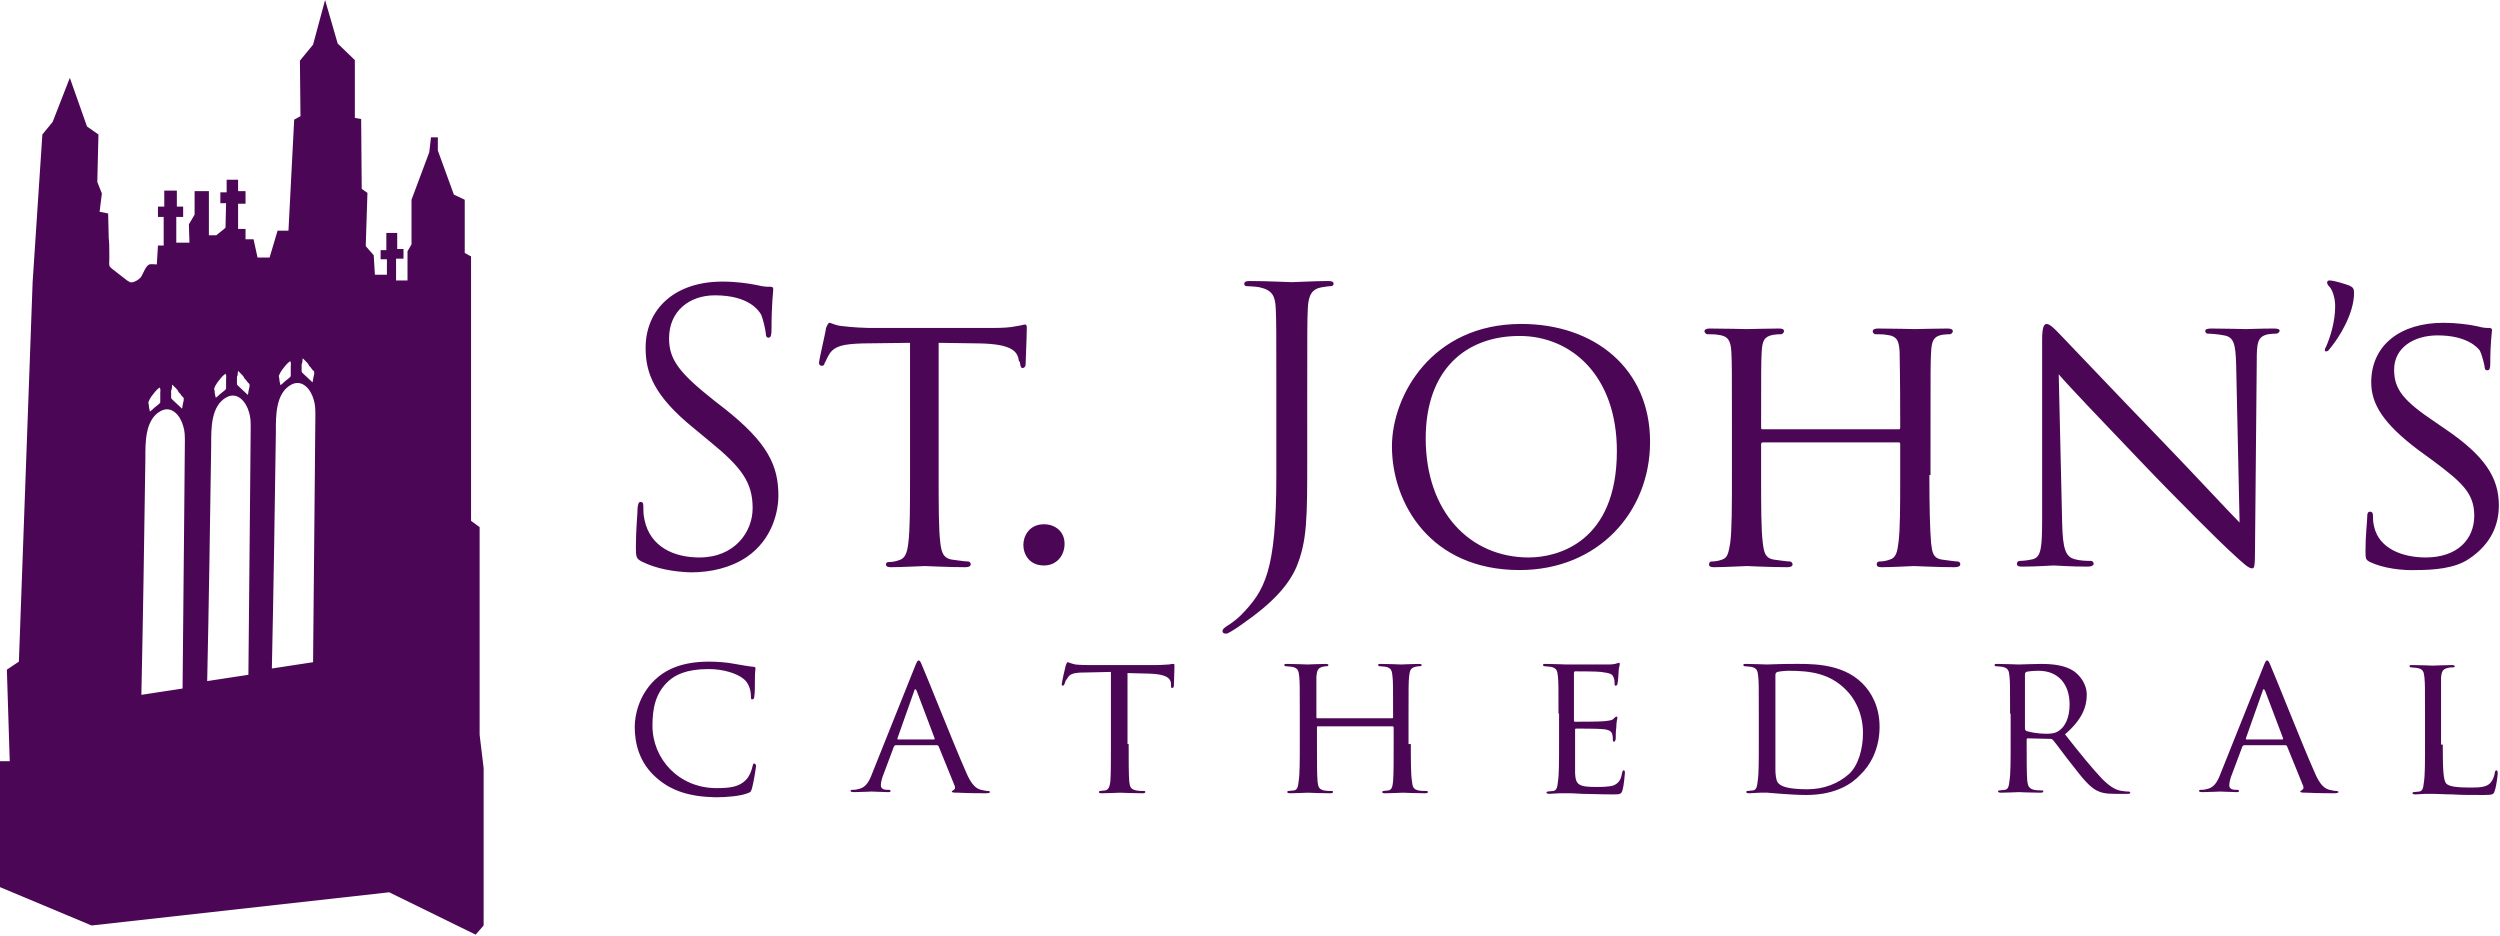 <!-- Generator: Adobe Illustrator 24.2.3, SVG Export Plug-In  -->
<svg version="1.1" xmlns="http://www.w3.org/2000/svg" xmlns:xlink="http://www.w3.org/1999/xlink" x="0px" y="0px" width="436.8px"
	 height="163.5px" viewBox="0 0 436.8 163.5" style="overflow:visible;enable-background:new 0 0 436.8 163.5;"
	 xml:space="preserve">
<style type="text/css">
	.st0{fill:#4b0755;}
</style>
	<defs>
</defs>
	<path class="st0" d="M112.1,98.1c-0.9-0.5-1-0.7-1-2.5c0-3.2,0.3-5.8,0.3-6.9c0.1-0.7,0.2-1,0.5-1c0.4,0,0.5,0.2,0.5,0.7
	c0,0.6,0,1.5,0.2,2.4c1,4.8,5.2,6.6,9.6,6.6c6.2,0,9.3-4.5,9.3-8.6c0-4.5-1.9-7.1-7.4-11.6l-2.9-2.4c-6.9-5.6-8.4-9.6-8.4-14
	c0-6.9,5.2-11.6,13.4-11.6c2.5,0,4.4,0.3,6,0.6c1.2,0.3,1.7,0.3,2.3,0.3c0.5,0,0.6,0.1,0.6,0.5c0,0.3-0.3,2.5-0.3,6.9
	c0,1-0.1,1.5-0.5,1.5c-0.4,0-0.5-0.3-0.5-0.8c-0.1-0.8-0.5-2.5-0.8-3.2c-0.4-0.7-2.1-3.4-8.1-3.4c-4.5,0-8,2.8-8,7.5
	c0,3.7,1.7,6,7.9,10.9l1.8,1.4c7.6,6,9.4,10,9.4,15.2c0,2.7-1,7.6-5.5,10.7c-2.8,1.9-6.3,2.7-9.8,2.7
	C117.7,99.9,114.7,99.4,112.1,98.1z M164,83c0,5.3,0,9.6,0.3,11.9c0.2,1.6,0.5,2.7,2.2,2.9c0.8,0.1,2.1,0.3,2.6,0.3
	c0.4,0,0.5,0.3,0.5,0.5c0,0.3-0.3,0.5-0.9,0.5c-3.1,0-6.7-0.2-7.1-0.2c-0.3,0-4.2,0.2-5.9,0.2c-0.6,0-0.9-0.1-0.9-0.5
	c0-0.2,0.1-0.4,0.5-0.4c0.5,0,1.2-0.1,1.7-0.3c1.2-0.3,1.5-1.4,1.7-3c0.3-2.3,0.3-6.6,0.3-11.9V59.9l-8.2,0.1
	c-3.6,0.1-4.9,0.5-5.8,1.7c-0.6,1-0.7,1.4-0.9,1.7c-0.1,0.5-0.3,0.5-0.6,0.5c-0.1,0-0.4-0.1-0.4-0.5c0-0.6,1.2-5.5,1.2-6
	c0.1-0.3,0.4-1,0.6-1c0.4,0,1,0.5,2.5,0.6c1.6,0.2,3.8,0.3,4.5,0.3h21.5c1.9,0,3.2-0.1,4.1-0.3c0.8-0.1,1.4-0.3,1.6-0.3
	c0.3,0,0.3,0.3,0.3,0.6c0,1.7-0.2,5.6-0.2,6.3c0,0.5-0.3,0.7-0.5,0.7c-0.3,0-0.4-0.2-0.5-1L178,63c-0.2-1.7-1.4-2.9-6.9-3l-7.1-0.1
	V83z M178.8,95.2c0-1.5,1-3.6,3.6-3.6c2,0,3.6,1.3,3.6,3.4c0,2.1-1.4,3.8-3.6,3.8C179.8,98.8,178.8,96.8,178.8,95.2z M228.4,80
	c0,10.5,0,14.5-1.9,19.1c-1.4,3.2-4.2,6.3-9.4,9.9c-0.8,0.6-1.9,1.3-2.5,1.6c-0.1,0.1-0.3,0.1-0.5,0.1s-0.5-0.1-0.5-0.4
	c0-0.4,0.3-0.6,0.9-1c0.8-0.5,1.7-1.2,2.3-1.8c4.2-4.3,6.2-7.7,6.2-24.4V67.9c0-10.1,0-11.9-0.1-14c-0.1-2.2-0.6-3.2-2.8-3.7
	c-0.5-0.1-1.6-0.2-2.2-0.2c-0.3,0-0.5-0.1-0.5-0.4c0-0.4,0.3-0.5,1-0.5c2.9,0,7,0.2,7.3,0.2c0.3,0,4.4-0.2,6.3-0.2
	c0.7,0,1,0.1,1,0.5c0,0.3-0.3,0.4-0.5,0.4c-0.5,0-0.8,0.1-1.6,0.2c-1.7,0.3-2.3,1.4-2.4,3.7c-0.1,2.1-0.1,3.9-0.1,14V80z
	 M265.8,56.6c12.8,0,22.5,7.8,22.5,20.6c0,12.3-9.1,22.4-22.8,22.4c-15.6,0-22.3-11.7-22.3-21.6C243.2,69.2,250.1,56.6,265.8,56.6z
	 M267.1,97.4c5.1,0,15.4-2.7,15.4-18.6c0-13.2-8-20.1-17-20.1c-9.5,0-16.4,6-16.4,17.9C249.1,89.4,256.8,97.4,267.1,97.4z M337.1,83
	c0,5.3,0.1,9.6,0.3,11.9c0.2,1.6,0.3,2.7,2.1,2.9c0.8,0.1,2.1,0.3,2.5,0.3c0.4,0,0.5,0.3,0.5,0.5c0,0.3-0.3,0.5-1,0.5
	c-3.1,0-6.7-0.2-7.1-0.2c-0.3,0-3.9,0.2-5.6,0.2c-0.6,0-0.9-0.1-0.9-0.5c0-0.2,0.1-0.5,0.5-0.5c0.5,0,1.2-0.1,1.7-0.3
	c1.2-0.3,1.4-1.4,1.6-3c0.3-2.3,0.3-6.4,0.3-11.7v-5.5c0-0.3-0.1-0.3-0.3-0.3h-23.7c-0.2,0-0.3,0.1-0.3,0.3v5.5
	c0,5.3,0,9.5,0.3,11.8c0.2,1.6,0.4,2.7,2.1,2.9c0.8,0.1,2.1,0.3,2.6,0.3c0.3,0,0.5,0.3,0.5,0.5c0,0.3-0.3,0.5-0.9,0.5
	c-3.2,0-6.8-0.2-7.1-0.2c-0.3,0-3.9,0.2-5.7,0.2c-0.6,0-0.9-0.1-0.9-0.5c0-0.2,0.1-0.5,0.5-0.5c0.5,0,1.2-0.1,1.7-0.3
	c1.1-0.3,1.2-1.3,1.5-2.9c0.3-2.3,0.3-6.6,0.3-11.9v-9.7c0-8.5,0-10.1-0.1-11.8c-0.1-1.9-0.5-2.8-2.3-3c-0.5-0.1-1.4-0.1-1.9-0.1
	c-0.2,0-0.5-0.3-0.5-0.5c0-0.3,0.3-0.5,0.9-0.5c2.6,0,6.2,0.1,6.5,0.1c0.3,0,3.9-0.1,5.6-0.1c0.6,0,0.9,0.1,0.9,0.5
	c0,0.2-0.3,0.5-0.5,0.5c-0.4,0-0.8,0-1.4,0.1c-1.6,0.3-1.9,1.1-2,3c-0.1,1.7-0.1,3.4-0.1,12v1.2c0,0.3,0.1,0.3,0.3,0.3h23.7
	c0.2,0,0.3,0,0.3-0.3v-1.2c0-8.5-0.1-10.2-0.1-12c-0.1-1.9-0.4-2.8-2.3-3c-0.5-0.1-1.4-0.1-1.9-0.1c-0.3,0-0.5-0.3-0.5-0.5
	c0-0.3,0.3-0.5,0.9-0.5c2.5,0,6.2,0.1,6.5,0.1c0.3,0,3.9-0.1,5.6-0.1c0.6,0,1,0.1,1,0.5c0,0.2-0.3,0.5-0.5,0.5c-0.4,0-0.7,0-1.4,0.1
	c-1.5,0.3-1.8,1.1-1.9,3c-0.1,1.7-0.1,3.3-0.1,11.8V83z M360.3,91.4c0.1,4.5,0.6,5.9,2.2,6.3c1,0.3,2.3,0.3,2.8,0.3
	c0.3,0,0.5,0.2,0.5,0.5c0,0.3-0.4,0.5-1,0.5c-3.2,0-5.5-0.2-6-0.2s-2.9,0.2-5.5,0.2c-0.6,0-0.9-0.1-0.9-0.5c0-0.3,0.2-0.5,0.5-0.5
	c0.5,0,1.5-0.1,2.3-0.3c1.4-0.4,1.6-1.9,1.6-6.9V59.4c0-2.2,0.3-2.8,0.8-2.8c0.6,0,1.6,1.1,2.2,1.7c0.9,0.9,9.2,9.7,18,18.8
	c5.6,5.8,11.7,12.4,13.5,14.2l-0.6-27.6c-0.1-3.6-0.4-4.8-2.1-5.1c-1-0.2-2.3-0.3-2.8-0.3c-0.4,0-0.5-0.3-0.5-0.5
	c0-0.3,0.5-0.4,1.1-0.4c2.6,0,5.3,0.1,6,0.1c0.6,0,2.5-0.1,4.9-0.1c0.6,0,1,0.1,1,0.4c0,0.2-0.3,0.5-0.6,0.5c-0.3,0-0.7,0-1.4,0.1
	c-1.9,0.4-2,1.5-2,4.8L394,95.4c0,3.6-0.1,3.9-0.5,3.9c-0.6,0-1.2-0.5-4.3-3.4c-0.6-0.5-8.8-8.6-14.8-14.9
	c-6.6-6.9-13-13.6-14.7-15.6L360.3,91.4z M414.1,98.2c-0.8-0.4-0.8-0.6-0.8-2.1c0-2.7,0.3-4.9,0.3-5.8c0-0.6,0.1-0.9,0.5-0.9
	c0.3,0,0.5,0.2,0.5,0.6c0,0.5,0,1.2,0.2,2c0.9,4,5.2,5.4,9,5.4c5.6,0,8.5-3.2,8.5-7.3c0-3.9-2.1-5.8-7.2-9.6l-2.6-1.9
	c-6.1-4.6-8.2-8-8.2-11.8c0-6.5,5.1-10.4,12.6-10.4c2.3,0,4.5,0.3,5.9,0.6c1.1,0.3,1.6,0.3,2,0.3c0.5,0,0.6,0.1,0.6,0.4
	c0,0.3-0.3,2.1-0.3,5.8c0,0.8-0.1,1.2-0.5,1.2s-0.5-0.3-0.5-0.7c-0.1-0.6-0.5-2.1-0.8-2.7c-0.4-0.6-2.3-2.7-7.4-2.7
	c-4.1,0-7.6,2.1-7.6,6c0,3.5,1.7,5.5,7.4,9.3l1.6,1.1c6.9,4.7,9.3,8.5,9.3,13.3c0,3.2-1.2,6.7-5.3,9.4c-2.4,1.6-6,1.9-9.1,1.9
	C419.7,99.7,416.4,99.3,414.1,98.2z M114.7,135.9c-3-2.6-3.8-6-3.8-8.9c0-2,0.7-5.5,3.5-8.2c1.9-1.8,4.7-3.2,9.5-3.2
	c1.2,0,3,0.1,4.5,0.4c1.2,0.2,2.2,0.4,3.2,0.5c0.3,0,0.4,0.1,0.4,0.3c0,0.2-0.1,0.6-0.1,1.7c0,1,0,2.7-0.1,3.1
	c0,0.5-0.2,0.6-0.4,0.6c-0.2,0-0.2-0.2-0.2-0.6c0-1.2-0.5-2.4-1.3-3c-1.1-0.9-3.4-1.7-6.1-1.7c-4,0-5.9,1.1-7,2.1
	c-2.3,2.1-2.8,4.8-2.8,7.8c0,5.8,4.6,10.9,11.2,10.9c2.3,0,3.9-0.2,5.1-1.4c0.7-0.7,1.1-1.9,1.2-2.5c0.1-0.3,0.1-0.4,0.3-0.4
	c0.1,0,0.3,0.2,0.3,0.4c0,0.2-0.4,2.8-0.7,3.9c-0.2,0.6-0.2,0.7-0.8,0.9c-1.3,0.5-3.6,0.7-5.6,0.7
	C120.3,139.2,117.2,138.1,114.7,135.9z M159.8,116.6c0.4-1,0.5-1.2,0.7-1.2c0.3,0,0.4,0.4,0.7,1.1c0.6,1.3,5.5,13.7,7.5,18.2
	c1.1,2.7,2,3.1,2.7,3.3c0.5,0.1,0.9,0.2,1.2,0.2c0.2,0,0.4,0.1,0.4,0.2s-0.4,0.2-0.7,0.2c-0.5,0-2.8,0-4.9-0.1c-0.6,0-1.1,0-1.1-0.2
	c0-0.1,0.1-0.1,0.2-0.2c0.2-0.1,0.5-0.3,0.3-0.8l-2.8-6.9c-0.1-0.1-0.1-0.2-0.3-0.2h-7.2c-0.1,0-0.2,0.1-0.3,0.2l-1.8,4.8
	c-0.3,0.7-0.5,1.5-0.5,2c0,0.6,0.5,0.8,1.1,0.8h0.3c0.2,0,0.3,0.1,0.3,0.2c0,0.2-0.2,0.2-0.5,0.2c-0.7,0-2.4-0.1-2.8-0.1
	c-0.3,0-1.9,0.1-3.1,0.1c-0.4,0-0.6-0.1-0.6-0.2c0-0.1,0.1-0.2,0.3-0.2c0.2,0,0.7,0,0.9-0.1c1.4-0.2,2-1.2,2.6-2.8L159.8,116.6z
	 M163.2,129.2c0.1,0,0.1-0.1,0.1-0.2l-3.1-8.2c-0.2-0.5-0.4-0.5-0.5,0l-2.9,8.2c0,0.1,0,0.2,0.1,0.2H163.2z M197.2,130
	c0,2.9,0,5.3,0.1,6.5c0.1,0.9,0.2,1.4,1.2,1.6c0.4,0.1,1.1,0.1,1.4,0.1c0.2,0,0.2,0.1,0.2,0.2c0,0.1-0.1,0.2-0.5,0.2
	c-1.7,0-3.7-0.1-3.9-0.1c-0.1,0-2.3,0.1-3.2,0.1c-0.4,0-0.5-0.1-0.5-0.2c0-0.1,0.1-0.2,0.2-0.2c0.3,0,0.6-0.1,0.9-0.1
	c0.6-0.1,0.8-0.7,0.9-1.6c0.1-1.2,0.1-3.6,0.1-6.5v-12.6l-4.5,0.1c-1.9,0-2.7,0.2-3.1,1c-0.4,0.5-0.4,0.7-0.5,1
	c-0.1,0.2-0.2,0.3-0.3,0.3c-0.1,0-0.2-0.1-0.2-0.2c0-0.3,0.6-3,0.7-3.3c0.1-0.2,0.2-0.6,0.3-0.6c0.2,0,0.5,0.2,1.4,0.4
	c0.9,0.1,2.1,0.1,2.4,0.1h11.7c1,0,1.7-0.1,2.2-0.1c0.5-0.1,0.7-0.1,0.9-0.1c0.1,0,0.1,0.2,0.1,0.4c0,0.9-0.1,3.1-0.1,3.4
	c0,0.2-0.1,0.4-0.3,0.4s-0.2-0.1-0.2-0.5l0-0.3c-0.1-0.9-0.8-1.6-3.7-1.7l-3.9-0.1V130z M246.5,130c0,2.9,0,5.3,0.2,6.5
	c0.1,0.9,0.2,1.4,1.1,1.6c0.4,0.1,1.1,0.1,1.4,0.1c0.2,0,0.3,0.1,0.3,0.2c0,0.1-0.2,0.2-0.5,0.2c-1.7,0-3.7-0.1-3.9-0.1
	c-0.1,0-2.2,0.1-3.1,0.1c-0.4,0-0.5-0.1-0.5-0.2c0-0.1,0.1-0.2,0.2-0.2c0.3,0,0.6-0.1,0.9-0.1c0.6-0.1,0.7-0.7,0.8-1.6
	c0.1-1.2,0.1-3.5,0.1-6.4v-3c0-0.1-0.1-0.2-0.2-0.2h-13c-0.1,0-0.2,0-0.2,0.2v3c0,2.9,0,5.2,0.1,6.4c0.1,0.9,0.2,1.4,1.1,1.6
	c0.5,0.1,1.1,0.1,1.4,0.1c0.2,0,0.2,0.1,0.2,0.2c0,0.1-0.1,0.2-0.5,0.2c-1.7,0-3.7-0.1-3.9-0.1c-0.2,0-2.2,0.1-3.1,0.1
	c-0.3,0-0.5-0.1-0.5-0.2c0-0.1,0.1-0.2,0.2-0.2c0.3,0,0.7-0.1,1-0.1c0.6-0.1,0.7-0.7,0.8-1.6c0.2-1.2,0.2-3.6,0.2-6.5v-5.3
	c0-4.7,0-5.5-0.1-6.5c-0.1-1-0.2-1.5-1.3-1.7c-0.2,0-0.8-0.1-1.1-0.1c-0.1,0-0.2-0.1-0.2-0.2c0-0.2,0.1-0.2,0.5-0.2
	c1.4,0,3.4,0.1,3.6,0.1c0.1,0,2.1-0.1,3.1-0.1c0.4,0,0.5,0.1,0.5,0.2c0,0.1-0.1,0.2-0.2,0.2c-0.2,0-0.4,0-0.8,0.1
	c-0.8,0.2-1,0.6-1.1,1.7c0,1,0,1.9,0,6.5v0.6c0,0.2,0.1,0.2,0.2,0.2h13c0.1,0,0.2,0,0.2-0.2v-0.6c0-4.7,0-5.6-0.1-6.5
	c-0.1-1-0.2-1.5-1.2-1.7c-0.2,0-0.8-0.1-1.1-0.1c-0.1,0-0.2-0.1-0.2-0.2c0-0.2,0.1-0.2,0.5-0.2c1.4,0,3.4,0.1,3.5,0.1
	c0.2,0,2.2-0.1,3.1-0.1c0.4,0,0.5,0.1,0.5,0.2c0,0.1-0.1,0.2-0.3,0.2c-0.2,0-0.4,0-0.8,0.1c-0.8,0.2-1,0.6-1.1,1.7
	c-0.1,1-0.1,1.8-0.1,6.5V130z M272.3,124.7c0-4.7,0-5.5-0.1-6.5c-0.1-1-0.2-1.5-1.3-1.7c-0.2,0-0.8-0.1-1.1-0.1
	c-0.1,0-0.2-0.1-0.2-0.2c0-0.2,0.1-0.2,0.5-0.2c1.4,0,3.4,0.1,3.6,0.1c0.2,0,6.7,0,7.4,0c0.6,0,1.2-0.1,1.4-0.2
	c0.1,0,0.3-0.1,0.4-0.1c0.1,0,0.1,0.1,0.1,0.3c0,0.2-0.2,0.6-0.2,1.4c0,0.3-0.1,1.6-0.2,2c0,0.1-0.1,0.3-0.3,0.3
	c-0.2,0-0.2-0.1-0.2-0.4c0-0.2,0-0.7-0.2-1.1c-0.2-0.5-0.5-0.7-2.2-0.9c-0.5-0.1-4.1-0.1-4.5-0.1c-0.1,0-0.2,0.1-0.2,0.3v8.2
	c0,0.2,0,0.3,0.2,0.3c0.4,0,4.5,0,5.2-0.1c0.7-0.1,1.2-0.1,1.5-0.4c0.2-0.2,0.4-0.4,0.5-0.4s0.2,0.1,0.2,0.2s-0.2,0.7-0.2,1.7
	c-0.1,0.6-0.1,1.7-0.1,1.9c0,0.2-0.1,0.6-0.3,0.6c-0.1,0-0.2-0.1-0.2-0.3c0-0.3,0-0.6-0.1-1c-0.1-0.4-0.4-0.8-1.6-0.9
	c-0.8-0.1-4.2-0.1-4.7-0.1c-0.2,0-0.2,0.1-0.2,0.2v2.5c0,1,0,4.5,0,5.1c0.1,2,0.6,2.4,3.7,2.4c0.8,0,2.3,0,3.1-0.3
	c0.8-0.4,1.2-0.9,1.4-2.1c0.1-0.4,0.1-0.5,0.3-0.5c0.2,0,0.2,0.2,0.2,0.5c0,0.2-0.2,2.3-0.4,2.9c-0.2,0.8-0.5,0.8-1.7,0.8
	c-2.3,0-4.1-0.1-5.4-0.1c-1.3-0.1-2.1-0.1-2.6-0.1c-0.1,0-0.7,0-1.3,0c-0.6,0-1.3,0.1-1.8,0.1c-0.3,0-0.5-0.1-0.5-0.2
	c0-0.1,0.1-0.2,0.2-0.2c0.3,0,0.7-0.1,1-0.1c0.6-0.1,0.7-0.7,0.8-1.6c0.2-1.2,0.2-3.6,0.2-6.5V124.7z M307.3,124.7
	c0-4.7,0-5.5-0.1-6.5c-0.1-1-0.2-1.5-1.3-1.7c-0.2,0-0.8-0.1-1.1-0.1c-0.1,0-0.2-0.1-0.2-0.2c0-0.2,0.1-0.2,0.5-0.2
	c1.4,0,3.4,0.1,3.6,0.1c0.4,0,2.3-0.1,4.2-0.1c3.1,0,8.8-0.3,12.5,3.4c1.6,1.6,3,4.1,3,7.6c0,3.8-1.6,6.7-3.4,8.4
	c-1.3,1.4-4.1,3.5-9.4,3.5c-1.3,0-3-0.1-4.3-0.2c-1.3-0.1-2.4-0.2-2.5-0.2c-0.1,0-0.6,0-1.3,0c-0.6,0-1.4,0.1-1.9,0.1
	c-0.3,0-0.5-0.1-0.5-0.2c0-0.1,0.1-0.2,0.2-0.2c0.3,0,0.7-0.1,1-0.1c0.6-0.1,0.7-0.7,0.8-1.6c0.2-1.2,0.2-3.6,0.2-6.5V124.7z
	 M310.2,128c0,3.2,0,6,0,6.5c0,0.7,0.1,1.8,0.4,2.2c0.4,0.6,1.5,1.2,5.2,1.2c2.9,0,5.4-1,7.3-2.7c1.6-1.5,2.4-4.4,2.4-7.1
	c0-3.8-1.7-6.3-2.9-7.5c-2.9-3-6.4-3.4-10.1-3.4c-0.6,0-1.6,0.1-1.9,0.2c-0.3,0.1-0.4,0.2-0.4,0.6V128z M351.2,124.7
	c0-4.7,0-5.5-0.1-6.5c-0.1-1-0.2-1.5-1.3-1.7c-0.2,0-0.8-0.1-1.1-0.1c-0.1,0-0.2-0.1-0.2-0.2c0-0.2,0.1-0.2,0.5-0.2
	c1.4,0,3.5,0.1,3.7,0.1c0.3,0,2.9-0.1,3.9-0.1c2,0,4.2,0.2,5.8,1.3c0.8,0.6,2.2,2,2.2,4.1c0,2.2-0.9,4.4-3.8,6.9
	c2.5,3.2,4.7,5.9,6.5,7.8c1.7,1.7,2.7,2,3.5,2.1c0.6,0.1,0.9,0.1,1.1,0.1c0.2,0,0.3,0.1,0.3,0.2c0,0.2-0.2,0.2-0.7,0.2h-1.9
	c-1.8,0-2.5-0.2-3.3-0.6c-1.3-0.7-2.5-2.2-4.2-4.4c-1.3-1.6-2.7-3.6-3.4-4.4c-0.1-0.1-0.2-0.2-0.4-0.2l-4-0.1
	c-0.1,0-0.2,0.1-0.2,0.2v0.7c0,2.9,0,5.2,0.1,6.5c0.1,0.9,0.3,1.4,1.2,1.6c0.4,0.1,1.1,0.1,1.4,0.1c0.2,0,0.2,0.1,0.2,0.2
	c0,0.1-0.1,0.2-0.5,0.2c-1.7,0-3.7-0.1-3.8-0.1c0,0-2.1,0.1-3.1,0.1c-0.3,0-0.5-0.1-0.5-0.2c0-0.1,0.1-0.2,0.2-0.2
	c0.3,0,0.7-0.1,1-0.1c0.6-0.1,0.7-0.7,0.8-1.6c0.2-1.2,0.2-3.6,0.2-6.5V124.7z M353.8,127.3c0,0.2,0.1,0.3,0.2,0.4
	c0.5,0.2,2.1,0.5,3.4,0.5c0.7,0,1.6,0,2.3-0.5c1.1-0.7,1.9-2.3,1.9-4.6c0-3.7-2.1-5.9-5.4-5.9c-0.9,0-1.9,0.1-2.2,0.2
	c-0.1,0.1-0.2,0.2-0.2,0.4V127.3z M395.4,116.6c0.4-1,0.5-1.2,0.7-1.2c0.3,0,0.4,0.4,0.7,1.1c0.6,1.3,5.5,13.7,7.5,18.2
	c1.1,2.7,2,3.1,2.7,3.3c0.5,0.1,0.9,0.2,1.2,0.2c0.2,0,0.4,0.1,0.4,0.2s-0.4,0.2-0.7,0.2c-0.5,0-2.8,0-4.9-0.1c-0.6,0-1.1,0-1.1-0.2
	c0-0.1,0.1-0.1,0.2-0.2c0.2-0.1,0.5-0.3,0.3-0.8l-2.8-6.9c-0.1-0.1-0.1-0.2-0.3-0.2h-7.2c-0.1,0-0.2,0.1-0.3,0.2l-1.8,4.8
	c-0.3,0.7-0.5,1.5-0.5,2c0,0.6,0.5,0.8,1.1,0.8h0.3c0.2,0,0.3,0.1,0.3,0.2c0,0.2-0.2,0.2-0.5,0.2c-0.7,0-2.4-0.1-2.8-0.1
	c-0.3,0-1.9,0.1-3.1,0.1c-0.4,0-0.6-0.1-0.6-0.2c0-0.1,0.1-0.2,0.3-0.2c0.2,0,0.7,0,0.9-0.1c1.4-0.2,2-1.2,2.6-2.8L395.4,116.6z
	 M398.8,129.2c0.1,0,0.1-0.1,0.1-0.2l-3.1-8.2c-0.2-0.5-0.4-0.5-0.5,0l-2.9,8.2c0,0.1,0,0.2,0.1,0.2H398.8z M426.8,130.1
	c0,4.4,0.1,6.2,0.6,6.8c0.5,0.5,1.7,0.7,4.1,0.7c1.6,0,3,0,3.7-0.9c0.4-0.5,0.6-1.1,0.7-1.7c0-0.2,0.1-0.4,0.3-0.4
	c0.1,0,0.2,0.1,0.2,0.5c0,0.3-0.2,2.1-0.5,3c-0.2,0.7-0.3,0.8-2,0.8c-2.2,0-4,0-5.4-0.1c-1.4,0-2.5-0.1-3.4-0.1c-0.1,0-0.7,0-1.3,0
	c-0.6,0-1.3,0.1-1.8,0.1c-0.3,0-0.5-0.1-0.5-0.2c0-0.1,0.1-0.2,0.2-0.2c0.3,0,0.7-0.1,1-0.1c0.6-0.1,0.7-0.7,0.8-1.6
	c0.2-1.2,0.2-3.6,0.2-6.5v-5.3c0-4.7,0-5.5-0.1-6.5c-0.1-1-0.2-1.5-1.3-1.7c-0.2,0-0.8-0.1-1.1-0.1c-0.1,0-0.2-0.1-0.2-0.2
	c0-0.2,0.1-0.2,0.5-0.2c1.4,0,3.4,0.1,3.5,0.1c0.1,0,2.5-0.1,3.4-0.1c0.3,0,0.5,0.1,0.5,0.2c0,0.1-0.1,0.2-0.2,0.2
	c-0.2,0-0.7,0-1,0.1c-0.9,0.2-1.1,0.6-1.2,1.7c0,1,0,1.8,0,6.5V130.1z M83.8,128.4V92.1L82.3,91V44.8l-1.1-0.6v-9.3l-1.9-0.9
	l-2.8-7.7v-2.3h-1.2L75,26.6l-3.1,8.3v7.8l-0.7,1.2V49h-2v-3.8h1.3v-1.7h-1.1v-2.8h-1.9v3h-1v1.6h1.1v2.7h-2.1l-0.2-3.4l-1.4-1.6
	l0.3-9.3l-1-0.7l-0.1-12.2L62,20.6V10.5l-3-2.9L56.8,0l-2.1,7.8l-2.3,2.8l0.1,9.7l-1.1,0.6l-1,19.4h-1.9l-1.4,4.7H45l-0.7-3.2h-1.4
	V40h-1.3v-4.4h1.3v-2.2h-1.3v-2h-2v2.2h-1.1v1.9h1l-0.1,4.3l-1.6,1.3h-1.3v-7.7H34v4.1L33,39.2l0.1,3.2h-2.3v-4.5h1.2v-1.8h-1.1
	v-2.8h-0.7h-1.5v2.8h-1.1v1.8h1v5h-1l-0.2,3.3c-0.4,0-1-0.1-1.3,0c-0.6,0.2-1.1,1.6-1.4,2.1c-0.3,0.5-1.4,1.2-2,1
	c-0.2-0.1-0.3-0.2-0.5-0.3c-0.9-0.7-1.8-1.4-2.7-2.1c-0.1-0.1-0.2-0.2-0.3-0.3c-0.2-0.3-0.1-0.9-0.1-1.3c0-0.4,0-0.7,0-1.1
	c0-0.9,0-1.7-0.1-2.6c0-1.4-0.1-2.7-0.1-4.1c0,0,0-0.2,0-0.2L17.4,37l0.4-3.2l-0.8-2l0.2-8.3l-2-1.4l-3-8.5l-3,7.7l-1.8,2.2
	L5.7,49.3l-2.4,66.3L1.2,117L1.7,133H0v22l16,6.7l52-5.8l15.1,7.4l1.4-1.6v-27.5L83.8,128.4z M30.1,67.2c0.2,0.2,0.4,0.4,0.6,0.6
	c0.2,0.2,0.4,0.4,0.5,0.7c0.2,0.2,0.4,0.4,0.5,0.6c0.1,0.2,0.4,0.3,0.4,0.5c0,0.1,0,0.2,0,0.3c0,0.2-0.1,0.3-0.1,0.5
	c-0.1,0.3-0.1,0.7-0.2,1c-0.5-0.5-1.1-1-1.6-1.5c-0.1-0.1-0.1-0.1-0.2-0.2c-0.1-0.1-0.1-0.2-0.1-0.3c0-0.4,0-0.8,0-1.2
	C30.1,68,30,67.5,30.1,67.2z M26,70.1c0.1-0.3,0.3-0.6,0.5-0.9c0.4-0.5,0.8-1.1,1.4-1.5c0.2,0.3,0.1,0.7,0.1,1c0,0.5,0,0.9,0,1.4
	c0,0.1,0,0.1,0,0.2c-0.1,0.3-0.8,0.7-1.1,1c-0.2,0.2-0.4,0.4-0.7,0.6c-0.1-0.4-0.2-0.8-0.2-1.2C25.9,70.4,25.9,70.3,26,70.1z
	 M32.3,77.2c0,3.7-0.1,7.4-0.1,11.2c-0.1,10.6-0.2,21.3-0.3,31.9l-7.2,1.1c0.3-13.8,0.5-27.5,0.7-41.3c0-2.7-0.1-6.8,2.7-8.3
	c1.9-1,3.4,0.8,3.9,2.6C32.3,75.3,32.3,76.2,32.3,77.2z M41.6,64.8c0.2,0.2,0.4,0.4,0.6,0.6c0.2,0.2,0.4,0.4,0.5,0.7
	c0.2,0.2,0.4,0.4,0.5,0.6c0.1,0.2,0.4,0.3,0.4,0.5c0,0.1,0,0.2,0,0.3c0,0.2-0.1,0.3-0.1,0.5c-0.1,0.3-0.1,0.7-0.2,1
	c-0.5-0.5-1.1-1-1.6-1.5c-0.1-0.1-0.1-0.1-0.2-0.2c-0.1-0.1-0.1-0.2-0.1-0.3c0-0.4,0-0.8,0-1.2C41.6,65.6,41.5,65.1,41.6,64.8z
	 M37.5,67.7c0.1-0.3,0.3-0.6,0.5-0.9c0.4-0.5,0.8-1.1,1.4-1.5c0.2,0.3,0.1,0.7,0.1,1c0,0.5,0,0.9,0,1.4c0,0.1,0,0.1,0,0.2
	c-0.1,0.3-0.8,0.7-1.1,1c-0.2,0.2-0.4,0.4-0.7,0.6c-0.1-0.4-0.2-0.8-0.2-1.2C37.4,68,37.4,67.9,37.5,67.7z M43.8,74.8
	c0,3.7-0.1,7.4-0.1,11.2c-0.1,10.6-0.2,21.3-0.3,31.9l-7.2,1.1c0.3-13.8,0.5-27.5,0.7-41.3c0-2.7-0.1-6.8,2.7-8.3
	c1.9-1,3.4,0.8,3.9,2.6C43.8,72.9,43.8,73.8,43.8,74.8z M52.9,62.6c0.2,0.2,0.4,0.4,0.6,0.6c0.2,0.2,0.4,0.4,0.5,0.7
	c0.2,0.2,0.4,0.4,0.5,0.6c0.1,0.2,0.4,0.3,0.4,0.5c0,0.1,0,0.2,0,0.3c0,0.2-0.1,0.3-0.1,0.5c-0.1,0.3-0.1,0.7-0.2,1
	c-0.5-0.5-1.1-1-1.6-1.5c-0.1-0.1-0.1-0.1-0.2-0.2c-0.1-0.1-0.1-0.2-0.1-0.3c0-0.4,0-0.8,0-1.2C52.9,63.4,52.8,62.9,52.9,62.6z
	 M48.8,65.5c0.1-0.3,0.3-0.6,0.5-0.9c0.4-0.5,0.8-1.1,1.4-1.5c0.2,0.3,0.1,0.7,0.1,1c0,0.5,0,0.9,0,1.4c0,0.1,0,0.1,0,0.2
	c-0.1,0.3-0.8,0.7-1.1,1c-0.2,0.2-0.4,0.4-0.7,0.6c-0.1-0.4-0.2-0.8-0.2-1.2C48.7,65.8,48.7,65.6,48.8,65.5z M55.1,72.6
	c0,3.7-0.1,7.4-0.1,11.2c-0.1,10.6-0.2,21.3-0.3,31.9l-7.2,1.1c0.3-13.8,0.5-27.5,0.7-41.3c0-2.7-0.1-6.8,2.7-8.3
	c1.9-1,3.4,0.8,3.9,2.6C55.1,70.7,55.1,71.6,55.1,72.6z M407,50.1c-0.4-0.4-0.4-0.6-0.4-0.8c0-0.2,0.2-0.3,0.4-0.3
	c0.8,0,2.7,0.6,3.5,0.9c0.6,0.3,0.8,0.5,0.8,1.3c0,3.5-2.5,7.7-4.3,9.8c-0.2,0.3-0.4,0.4-0.6,0.4c-0.1,0-0.2-0.1-0.2-0.2
	c0-0.1,0-0.3,0.2-0.6c0.7-1.6,1.6-4.3,1.6-7.1C408,51.8,407.4,50.5,407,50.1z"/>
</svg>
